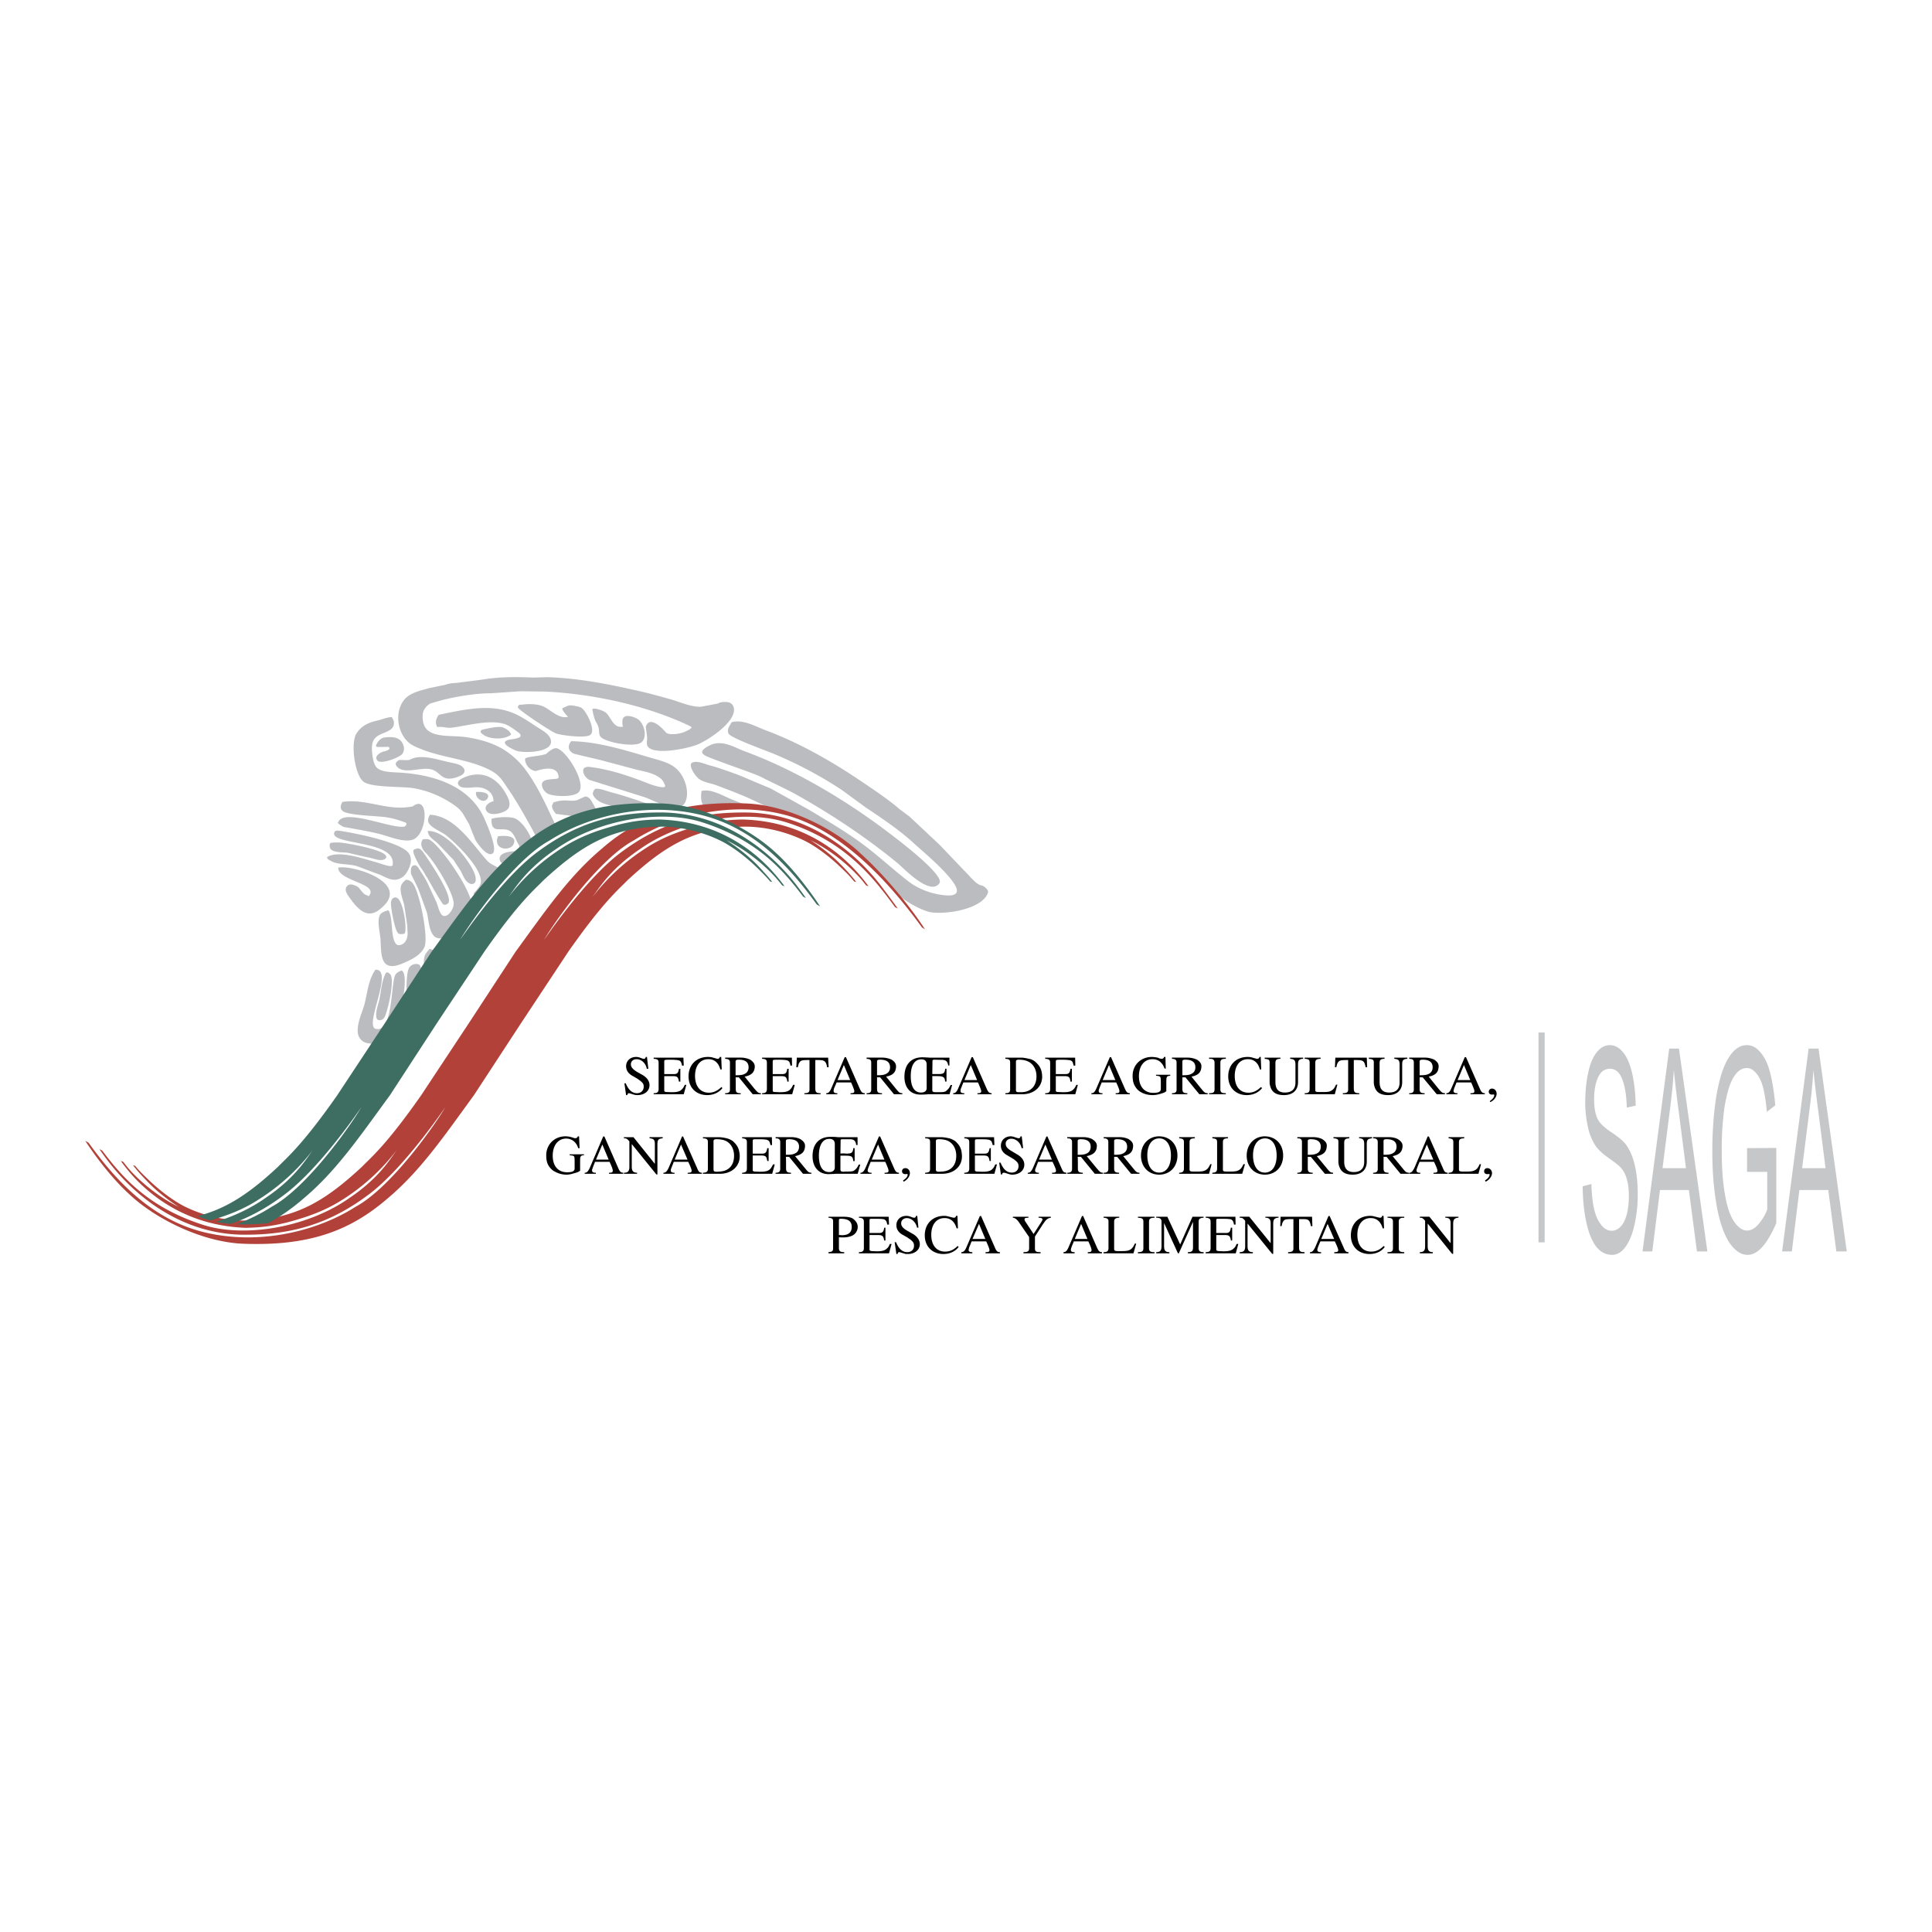 <svg xmlns="http://www.w3.org/2000/svg" width="2500" height="2500" viewBox="0 0 192.756 192.756"><g fill-rule="evenodd" clip-rule="evenodd"><path fill="#fff" d="M0 0h192.756v192.756H0V0z"/><path d="M40.333 93.165c.188-.052.103-1.024.103-1.024-.018-.512-.375-2.901-1.126-2.577-.205.068-.307.324-.307.512-.017.495.375 2.662.683 2.986.168.205.391.12.647.103zM38.694 89.871c1.246-2.15-3.669-3.567-4.949-3.311-.068 1.348 4.216 1.587 3.021 2.867 0 0-.034-.068-.154-.103-.529-.154-.648-.768-1.092-.938-.256-.103-.615-.256-.854-.017a.51.51 0 0 0-.171.324c-.017.273.137.495.205.614.648.922 1.724 2.56 3.123 1.468.308-.238.666-.563.871-.904zM34.752 85.092c.785.188 1.553.359 2.321.529.358.085.717.239 1.126.17.12-.034.307-.119.341-.256.153-.717-3.925-1.417-4.574-1.468-.341-.034-.939-.017-1.024.068-.103.205-.051.512.119.648.428.309 1.196.224 1.691.309zM45.93 76.354c-.393-.188-.854-.239-1.263-.341-.939-.205-2.765-.836-3.789-.205-.427.085-1.075-.051-1.143.068 0 0-.41.239-.188.529.631.904 2.321.153 3.328.324 1.16.188 1.075 1.4 2.782.786.239-.103.546-.205.648-.444.154-.307-.136-.58-.375-.717zM38.285 73.59s-.512.103-.785.819c.085.171.29.103.427.12l.836-.017s.393.272-.461.46c-.392.085-1.058.529-.614.939.41.358 2.202-.359 2.458-.7a.905.905 0 0 0 .102-.836c-.274-.871-1.127-.905-1.963-.785zM34.342 82.515c1.194.205 2.39.41 3.567.7.87.222 2.27.836 3.208.58 1.536-.427 1.758-4.642.068-3.345-2.492.529-4.574-.802-7.014-.443-.188.29-.29.648.034.921.478.393 3.157.478 3.925.563.819.068 1.57.29 2.338.581.238.17-.103.393-.103.393-1.28.273-6.076-1.895-6.622-.427-.203.034.428.443.599.477zM47.5 79.017c-.153.632.819 1.263 1.161.598.29-.598-.836-.632-1.161-.598z" fill="#bbbcbf"/><path d="M50.777 80.553c.188-.495-.102-1.024-.341-1.434-1.058-1.843-2.696-2.253-4.284-1.485 0 0-.529.222-.46.563.034 0 .051.427.853.393.085.034.631-.035.938-.051.871-.017 1.741.426 1.758 1.399-.562.12-1.109.631-.58 1.109.426.393 1.894.052 2.116-.494z" fill="#bbbcbf"/><path d="M36.253 77.976c.785.632 3.874.461 5.035.666 1.417.256 2.663.768 3.891 1.587.41.273.785.58 1.041 1.007l.58.99.598 1.501c.17.358 1.212 1.843 1.758 1.417.529-.427-.581-2.901-.819-3.447-1.434-3.26-4.983-4.386-8.362-4.608-.683-.051-1.946-.017-2.406-.529-.29-.324-.375-.887-.427-1.348-.051-.512-.085-1.041.188-1.45.529-.803 2.202-.615 1.946-1.86-.051-.103-.103-.222-.171-.325 0 0-.017-.153-1.28.273-1.007.205-1.775.546-2.27 1.348-.581.904-.189 4.061.698 4.778zM41.954 86.526c.103.103.342.495.546.854 0 0 .188.273.342.58l.051.068c.443.836 1.229 2.133 1.331 2.202.154.085.358.017.478-.103.562-.614-1.656-3.925-2.475-5.086 0 0-.273-.426-.546-.393a1.004 1.004 0 0 0-.341.103c-.376.085.375 1.365.614 1.775zM38.489 97.09c-.41.768-.461 1.758-.631 2.611-.119.546-.358 1.075-.324 1.655 0 .188.068.409.273.427.256.034.461-.12.563-.308.324-.614 1.024-3.669.58-4.249-.102-.136-.325-.307-.461-.136zM40.179 96.117c.836-.358 1.758-.768 2.167-1.621.427-.922-.478-5.547-1.178-6.383-.205-.256-.529-.393-.717-.308-.205.188-.427.41-.46.683-.103.563.205 1.246.341 1.826.085.615.188 1.229.273 1.843.034.103.051.751.051.751.068.546-.12 1.263-.751 1.382-.153.017-.273.017-.375-.103-.581-.597-.29-2.509-.751-3.345-.017-.034-.683.103-.87.443-.307.546 0 1.741.051 2.407.103 1.453-.102 3.414 2.219 2.425zM33.335 83.232c.222 1.075 6.263.665 5.836 3.089-.102.272-1.126-.154-1.741-.324-1.144-.308-3.635-1.195-4.778-.495 0 0-.103.188.307.358.631.444 1.894.307 2.679.563.717.273 1.434.546 2.15.802.529.205.939.512 1.519.546h.17c.854-.103 1.229-.819 1.451-1.485.12-.393.085-.871-.17-1.195-1.024-1.246-6.554-2.184-7.031-2.218-.46-.033-.392.359-.392.359zM42.858 94.667c-.188.239-.46.512-.512.802-.103.393-.051.818-.017 1.263.017.222.017.443.034.683.273-.443.427-.683.427-.683.256-.427.512-.836.785-1.229a1.637 1.637 0 0 0-.136-.478c-.103-.239-.342-.29-.581-.358zM60.419 71.081c-.375-.273-1.399-.546-1.314-.256.256 1.365.427 1.144.598 1.724.103.307.017.666.188.921.393.597 3.447 1.144 4.096.597.615-.512.308-1.741-.239-2.235-.29-.256-1.263-.614-1.553-.222-.137.17-.085.409-.103.614l.051.273c-.973.205-1.178-.989-1.724-1.416zM54.071 78.368c.034.324.29.648.546.802.529.307 2.662.41 3.141-.154.768-.921-1.28-4.215-2.253-4.369 0 0-.324-.085-1.024.581-.888.273-2.099.239-2.099.529.068.853.854 1.211 1.109 1.161 2.355-.769 2.235.631 2.235.631.086.359-1.775-.085-1.655.819z" fill="#bbbcbf"/><path d="M52.432 76.798a8.056 8.056 0 0 0-2.321-2.099c-1.161-.666-2.508-1.007-3.806-1.178-1.042-.137-2.645.034-3.499-.563-.546-.358-.666-1.007-.632-1.655.018-.478.376-.904.785-1.126l1.144-.324c1.382-.358 3.481-.7 4.847-.683l3.038-.205 2.406.034c5 .239 10.325 1.468 14.455 3.447l.154.103c-.017.153-.393.324-.529.393-.41.205-.921.307-1.365.307-.256 0-.546-.017-.7-.205-.631-.734-1.621-1.519-1.963-.58-.051 0 .12.938.12 1.161 0 .239-.102.683.085.888.717.836 3.84.188 4.881-.205 1.058-.41 4.13-2.39 3.652-3.789-.12-.324-.375-.46-.717-.478-.256 0-.614-.017-.836.153l-1.741.324c-1.041 0-2.082-.495-3.055-.768-1.212-.342-2.458-.683-3.687-.939-2.714-.614-5.649-1.161-8.499-1.246l-1.482.035c-1.707-.068-3.345-.085-5.171.222-.802.103-1.604.205-2.423.308-.358.034-.563 0-1.194.204-.598.12-1.656.342-1.656.342-.273.119-1.69.324-2.355 1.092-1.075 1.28-.683 3.345.375 4.284.393.358.904.529 1.399.733 2.201.87 5.017 1.007 7.048 2.219.717.427 1.041 1.024 1.485 1.673.904 1.314 1.689 2.73 2.475 4.146.188.358.358.717.529 1.075.614-.46 1.263-.853 1.929-1.211-.239-.495-.478-.99-.7-1.468-.718-1.536-1.486-3.09-2.476-4.421zM70.232 75.296c.085.222 4.983 1.843 5.666 2.202 1.177.614 2.44 1.16 3.601 1.809 3.55 1.997 6.98 4.283 10.052 6.809.632.529 3.26 3.328 4.182 1.997.495-.751-3.618-3.926-4.267-4.42-4.352-3.414-9.694-6.707-15.121-8.721-1.075-.393-2.082-1.092-3.276-.717 0 0-1.519.581-.837 1.041z" fill="#bbbcbf"/><path d="M50.111 72.549c-.597-.085-1.365.119-2.014.256-.307.171-.051.358.034.427.614.546 2.167.614 2.85.068.001 0 .001-.41-.87-.751zM69.994 78.915c-.068.426-.103 1.161.239 1.536.051.068.12.12.171.171a19.461 19.461 0 0 1 4.54-.085c-.734-.307-1.451-.581-2.185-.887-.82-.36-1.878-.958-2.765-.735zM51.306 81.628c-.683-.222-2.27-.034-2.27.103-.051 1.638 1.126.631 1.912 1.229.443.358.546.973.87 1.417.034.204-.239.426-.375.546 0 0-1.895 0-1.554.956.12.324.615.478 1.195.478a74.466 74.466 0 0 1 2.133-2.065c-.29-1.128-1.177-2.425-1.911-2.664z" fill="#bbbcbf"/><path d="M97.965 88.352c-.58-.085-1.125-.871-1.741-1.468l-2.491-2.611-3.004-2.816-.921-.683c-1.28-1.092-2.628-1.979-4.045-2.935-2.867-1.928-6.042-3.738-9.386-4.983-1.041-.393-2.236-1.109-3.379-.802-.188.341-.512.734-.307 1.144.222.427 3.601 1.639 4.301 1.929a40.281 40.281 0 0 1 7.014 3.703l2.407 1.758c1.638 1.092 3.464 2.321 4.897 3.669.598.563 4.864 4.062 4.062 4.881-.256.256-.802.205-1.109.188-1.348-.136-2.679-.631-3.754-1.485-1.365-1.075-2.663-2.253-4.028-3.311-1.758-1.365-3.84-2.577-5.768-3.738l-3.806-2.116c-.648-.273-1.024-.427-1.672-.7-.683-.29-1.178-.512-1.758-.733-.871-.308-1.689-.615-2.56-.854-.495-.12-.956-.358-1.468-.375-.205 0-.563.051-.529.341.017.427.478 1.075.785 1.331.443.358 1.16.444 1.689.632 1.263.478 2.509.938 3.754 1.519.717.324 1.417.683 2.116 1.058 3.499.751 5.564 2.202 5.564 2.202 2.201 1.092 5.512 4.762 6.758 6.212.922.683 1.912 1.297 2.987 1.639 1.246.393 5.479-.12 6.008-1.929.017-.309-.444-.633-.616-.667zM67.365 76.594c-.717-.581-1.775-.786-2.611-1.042-2.492-.734-5.103-1.553-7.765-1.604-.41.495-.291 1.007.307 1.263.87.205 1.724.41 2.594.615l3.652.972c.751.188 1.553.291 2.236.769.324.222.46.478.597.853l-.068.103c-.546.119-1.809-.427-2.338-.632-1.621-.614-3.481-1.194-5.223-1.382-.256-.017-.546.068-.563.358-.017.376.291.768.597.938l5.513 1.724c.836.307 2.167 1.024 3.038 1.058.478 0 .87-.171 1.058-.597.461-1.11-.153-2.714-1.024-3.396zM61.051 79.068c-.529-.137-1.058-.393-1.622-.376-.272.171-.188.291-.29.427 0 .188.085.29.153.393.581.785 1.672.751 2.492 1.178l.137.085a24.46 24.46 0 0 1 3.72-.205l-.017-.017c-1.552-.546-3.003-1.075-4.573-1.485zM58.354 79.478c-.272.12-.529.239-.785.358-.853.171-1.126-.171-2.355.222l-.137.307c-.017.393.273.648.375.836.273.034.529.068.785.103.716.068 1.177.171 1.536.444.632-.222 1.263-.41 1.912-.563-.307-.648-.614-1.194-.785-1.434-.102-.154-.358-.308-.546-.273zM58.917 73.3c.546-.495-.41-2.27-.819-2.611-.256-.205-.529-.205-.819-.273-.17-.034-.495-.085-.665.018l-.427.188c-.324.068.41.802.478.905-.956.205-1.707-.717-2.491-1.058-.615-.256-1.468-.256-2.185-.154-.324-.051-.324.256-.324.256.051.273 3.328 2.423 3.789 2.594.494.203 3.054.527 3.463.135zM51.579 74.921c.717.222 3.43.171 3.396-.938-.017-.7-.904-1.126-1.417-1.468-.836-.529-1.672-1.144-2.611-1.468-2.185-.802-4.591-.273-7.185.273-.273.427-.375.768-.136 1.229.46-.103.956.119 1.45.051 1.655-.222 3.669-.802 5.171-.393.512.136 1.024.546 1.451.853.751.563-.393.666-.888.734-1.279.308.633 1.093.769 1.127zM51.221 84.256c.478-.938-.973-.904-1.536-.819-.529 1.348 1.177 1.519 1.536.819zM43.694 84.171l1.553 1.621.734 1.126c.17.341.341.802.631 1.058.171.153.41.307.666.171.325-.188.154-.785.034-1.075-.563-1.383-2.918-4.267-4.642-4.164.086.649.598.836 1.024 1.263z" fill="#bbbcbf"/><path d="M48.61 85.877c-1.434-1.57-3.175-4.471-5.717-4.591-.154.256-.291.631-.051.921.393.495 1.144.734 1.655 1.126 1.007.802 3.499 3.191 3.481 4.608 0 .444-.443.87-.717 1.178.051.29.153.734.358 1.007a57.952 57.952 0 0 1 2.714-3.004c-.341-.579-1.297-.767-1.723-1.245z" fill="#bbbcbf"/><path d="M42.91 83.812c-.205-.137-.478-.103-.734-.068-.119.222-.17.375-.136.597 0 0 .068.375.393.7 1.058 1.058 2.85 4.13 2.833 5.137 0 .392-.324.938-.665 1.143-.171.085-.375.103-.512-.034-.273-.29-.393-.887-.546-1.279l-.854-1.826c-.154-.41-.887-1.502-.887-1.502-.103-.188-.273-.41-.512-.342a.343.343 0 0 0-.256.222s-.085.375-.017.648l.7 1.434.871 2.389c.188.785.205 1.877.75 2.39.341.307.871.222 1.28.017.205-.102.426-.222.648-.358a78.907 78.907 0 0 1 1.878-2.389c.083-1.691-3.108-6.179-4.234-6.879zM40.06 96.834c-.222.052-.495.239-.598.393-.495.802-.205 5.803-1.962 5.427-1.246-.256 1.877-6.007-.051-5.904-.734 1.092-.785 2.338-1.109 3.532-.256.87-.768 1.911-.631 2.833.068.443.427.836.853.938.393.085.905.137 1.4.068.768-1.16 1.501-2.27 2.15-3.26.103-.768.137-1.553.222-2.116.203-1.894-.274-1.911-.274-1.911zM41.766 96.219a.804.804 0 0 0-.973.394c-.29.562-.222 2.355-.273 3.071-.017.205-.068.461-.103.717.7-1.058 1.28-1.962 1.689-2.61.001-.82-.084-1.486-.34-1.572z" fill="#bbbcbf"/><path d="M72.247 81.867c.58-.051 1.194-.102 1.945-.102 5.256.17 8.874 2.594 11.145 5.051a17.955 17.955 0 0 1 1.314 1.604c-.103-.034-.137-.051-.239-.085-.239-.307-.546-.7-.871-1.024-1.621-1.707-3.481-2.918-4.693-3.481.631.375 2.031 1.382 2.987 2.372.239.239.478.495.751.785.358.41.58.666.836 1.007l-.205-.051a9.775 9.775 0 0 0-.955-1.041c-.393-.375-1.639-1.639-3.328-2.662-1.314-.785-3.977-1.86-7.015-1.758l-.443.017c-.257-.137-.701-.376-1.229-.632zm-1.366-.597c1.195-.171 2.458-.222 3.789-.205 5.957.17 10.462 3.771 13.09 7.133a95.2 95.2 0 0 1 1.81 2.44c-.085-.034-.171-.085-.273-.136-2.048-2.799-4.932-6.587-10.82-8.448-1.929-.614-4.284-.717-6.639-.375-.309-.137-.633-.273-.957-.409zm-3.055-.615c1.912-.427 4.062-.597 6.587-.495 4.13.154 8.841 2.509 11.417 4.966 3.226 2.918 5.751 6.468 6.451 7.594-.103-.068-.222-.136-.324-.222l-.068-.103c-2.117-2.884-7.168-9.386-13.5-11.076-2.696-.717-5.461-.7-8.004-.239a5.9 5.9 0 0 0-.444-.137l-2.115-.288z" fill="#b24139"/><path d="M157.902 118.354l.869-.222c.035 1.007.119 1.843.273 2.491s.375 1.178.699 1.57c.309.41.666.598 1.059.598.342 0 .648-.154.922-.444.273-.307.461-.733.598-1.245.119-.547.188-1.109.188-1.741s-.051-1.194-.188-1.655c-.119-.479-.324-.888-.615-1.212-.188-.204-.598-.529-1.229-.973s-1.074-.87-1.33-1.263a5.652 5.652 0 0 1-.734-1.878 11.526 11.526 0 0 1-.256-2.525c.016-1.024.102-1.979.307-2.867.188-.888.479-1.57.871-2.03.375-.461.801-.684 1.262-.684.512 0 .957.239 1.35.734.393.478.682 1.178.904 2.116.205.938.324 2.014.34 3.191l-.887.188c-.033-1.28-.205-2.235-.479-2.884-.271-.666-.664-.99-1.193-.99-.547 0-.955.308-1.213.904-.256.58-.375 1.297-.375 2.134 0 .733.086 1.331.273 1.792.17.478.631.955 1.365 1.45.75.495 1.264.922 1.535 1.28.393.546.701 1.246.889 2.082.188.819.289 1.775.289 2.867a13.52 13.52 0 0 1-.324 3.055c-.205.938-.512 1.689-.904 2.219s-.836.785-1.33.785c-.615 0-1.145-.273-1.57-.803-.41-.528-.752-1.331-.99-2.406s-.36-2.285-.376-3.634zM163.875 124.856l2.662-20.24h.973l2.834 20.24h-1.041l-.803-6.127h-2.885l-.768 6.127h-.972zm1.996-8.31h2.338l-.717-5.615a118.621 118.621 0 0 1-.494-4.182 58.733 58.733 0 0 1-.375 3.857l-.752 5.94zM174.303 116.921v-2.372l2.918-.018v7.51c-.461 1.04-.922 1.843-1.4 2.372-.477.529-.955.785-1.467.785-.666 0-1.279-.427-1.844-1.263-.545-.871-.973-2.1-1.246-3.704-.289-1.621-.426-3.413-.426-5.393s.137-3.806.41-5.513c.289-1.706.699-2.986 1.229-3.806.512-.836 1.127-1.246 1.809-1.246.496 0 .955.239 1.348.717.41.461.734 1.127.957 1.98.221.836.41 1.945.529 3.311l-.838.648c-.102-1.023-.221-1.826-.375-2.424-.154-.58-.375-1.058-.666-1.398-.289-.359-.596-.547-.938-.547-.428 0-.785.188-1.092.563-.309.376-.547.853-.734 1.468a15.54 15.54 0 0 0-.443 1.996 30.185 30.185 0 0 0-.256 4.079c0 1.81.102 3.312.324 4.522.205 1.212.512 2.116.922 2.714.408.58.836.87 1.279.87.41 0 .785-.222 1.16-.648.375-.461.666-.938.854-1.451v-3.754h-2.014v.002zM177.801 124.856l2.645-20.24h.99l2.816 20.24h-1.041l-.803-6.127h-2.883l-.752 6.127h-.972zm1.996-8.31h2.338l-.715-5.615a119.327 119.327 0 0 1-.496-4.182 58.733 58.733 0 0 1-.375 3.857l-.752 5.94zM153.498 103.012h.615v20.94h-.615v-20.94z" fill="#c6c7c9"/><path d="M46.75 102.124l4.676-7.15c3.072-4.215 5.376-7.594 8.687-10.359a18.128 18.128 0 0 1 3.72-2.526 21.787 21.787 0 0 1 3.106-.068 19.569 19.569 0 0 0-3.738 1.843c-3.345 1.81-7.526 7.578-8.909 9.882.018.017 3.994-5.939 7.595-8.653 1.826-1.365 3.652-2.372 5.598-3.021.512.051 1.007.119 1.484.222-1.86.563-3.635 1.365-5.119 2.423-2.816 1.895-3.96 3.687-4.745 4.796a20.835 20.835 0 0 1 5.257-4.847c1.57-1.024 3.123-1.655 5.137-2.218.427.119.819.273 1.195.461-3.003.733-5.325 2.354-8.107 4.932-.87.904-2.406 2.133-5.904 7.134l-4.728 7.15-4.676 7.151c-3.072 4.215-5.375 7.595-8.687 10.359-3.721 3.19-7.782 4.692-14.302 4.454-4.13-.153-8.84-2.509-11.417-4.967-1.86-1.689-3.652-4.181-4.369-5.307l.341.204c2.167 3.004 5.803 7.509 11.468 8.909 5.615 1.382 11.435-.137 15.189-2.543 3.345-1.81 7.526-7.578 8.908-9.882-.017-.017-3.994 5.938-7.594 8.652-3.874 2.919-7.748 4.113-12.783 4.028-5.957-.154-10.461-3.772-13.09-7.134a27.61 27.61 0 0 1-1.024-1.399l.273.136c1.962 2.595 4.523 5.632 10.035 7.407 4.232 1.365 10.513.239 14.626-2.662 2.816-1.895 3.96-3.687 4.728-4.796-.7.938-2.406 3.021-5.239 4.847-1.724 1.127-3.413 1.775-5.734 2.39-1.417.341-2.423.495-4.096.528-5.256-.188-8.875-2.61-11.162-5.068a18.075 18.075 0 0 1-1.297-1.604l.239.085c.239.308.546.699.871 1.041 1.622 1.706 3.481 2.901 4.693 3.464-.631-.375-2.031-1.382-2.986-2.371-.239-.239-.478-.495-.751-.786-.358-.392-.58-.665-.854-1.007l.222.068c.154.188.495.58.956 1.024.393.375 1.638 1.638 3.328 2.662 1.297.802 3.977 1.86 7.014 1.758l.444-.017c4.488-.291 7.304-2.015 10.888-5.342.871-.904 2.406-2.134 5.905-7.134l4.728-7.149z" fill="#b24139"/><path d="M38.37 102.124l4.676-7.15c3.072-4.215 5.376-7.594 8.687-10.359 3.704-3.192 7.765-4.693 14.285-4.455 4.147.154 8.84 2.509 11.435 4.966 1.86 1.689 3.652 4.198 4.369 5.308l-.341-.205c-2.185-3.004-5.803-7.509-11.485-8.909-5.598-1.382-11.417.136-15.172 2.542-3.345 1.81-7.526 7.578-8.909 9.882.017.017 3.994-5.939 7.594-8.653 3.875-2.918 7.731-4.113 12.783-4.027 5.939.17 10.461 3.771 13.09 7.133.461.614.802 1.075 1.024 1.399l-.273-.136c-1.962-2.594-4.54-5.632-10.035-7.407-4.25-1.365-10.513-.239-14.626 2.662-2.816 1.895-3.959 3.687-4.745 4.796a20.844 20.844 0 0 1 5.256-4.847c1.724-1.126 3.414-1.775 5.734-2.389 1.417-.341 2.423-.495 4.096-.512 5.257.17 8.875 2.594 11.145 5.051a17.955 17.955 0 0 1 1.314 1.604l-.239-.085c-.239-.307-.563-.7-.87-1.024-1.622-1.707-3.482-2.918-4.693-3.481.614.375 2.014 1.382 2.986 2.372.239.239.478.495.734.785.375.41.598.666.854 1.007l-.205-.051c-.17-.205-.512-.598-.972-1.041-.376-.375-1.622-1.639-3.311-2.662-1.314-.785-3.977-1.86-7.014-1.758l-.444.017c-4.488.29-7.304 2.031-10.888 5.342-.871.904-2.407 2.133-5.905 7.134l-4.744 7.15-4.659 7.151c-3.089 4.215-5.376 7.595-8.687 10.359-1.109.955-2.253 1.758-3.465 2.406-.717.068-1.877.153-3.14.103 1.297-.495 2.492-1.093 3.516-1.758 3.345-1.81 7.526-7.578 8.908-9.882-.017-.017-3.993 5.938-7.611 8.652-1.741 1.331-3.499 2.287-5.376 2.953a11.633 11.633 0 0 1-1.519-.205c1.792-.546 3.499-1.349 4.949-2.372 2.816-1.895 3.959-3.687 4.728-4.796-.7.938-2.406 3.021-5.256 4.847-1.519 1.007-3.021 1.621-4.983 2.185-.427-.119-.854-.256-1.229-.443 2.953-.751 5.256-2.355 8.004-4.915.87-.904 2.406-2.134 5.905-7.134l4.724-7.15z" fill="#3e6d61"/><path d="M64.43 105.452c-.034.137-.085.188-.188.188-.034 0-.068-.017-.12-.017l-.324-.12a1.133 1.133 0 0 0-.341-.051c-.581 0-.99.393-.99.922 0 .375.188.699.563.922l.529.307c.051.034.102.068.17.119.41.291.495.427.495.7 0 .375-.273.648-.666.648-.495 0-.853-.324-1.126-.989h-.136l.17 1.177h.119c.018-.119.068-.188.188-.188.017 0 .034 0 .068.018l.444.136c.085.018.188.034.307.034.717 0 1.211-.409 1.211-.989 0-.393-.239-.734-.648-.99l-.631-.358c-.41-.256-.58-.478-.58-.733 0-.308.239-.512.563-.512.495 0 .922.409 1.024.955h.154l-.137-1.178h-.118v-.001zM65.215 105.521v.119h.068c.341.035.427.12.427.427v2.561c0 .324-.12.443-.495.443v.103h3.003l.256-.938h-.153c-.137.29-.188.358-.342.495-.17.17-.46.238-.921.238h-.103l-.409-.017c-.188 0-.273-.034-.273-.154v-1.433h.922c.393.017.461.119.529.478 0 .017 0 .034.017.068h.137v-1.28h-.137c-.068.41-.17.529-.495.529h-.973v-1.246c0-.085.017-.137.068-.153.034-.018.154-.034.461-.034.563 0 .836.034.973.085.137.068.188.153.256.427 0 .018.017.051.017.085l.17-.017-.034-.785h-2.969v-.001zM71.82 105.452c-.034.119-.103.188-.239.188-.034 0-.051-.017-.068-.017l-.495-.137a2.243 2.243 0 0 0-.393-.034c-1.143 0-1.928.785-1.928 1.929 0 1.126.75 1.877 1.86 1.877.631 0 1.177-.256 1.519-.699l-.103-.103c-.393.375-.785.563-1.246.563-.854 0-1.382-.632-1.382-1.673 0-1.024.512-1.672 1.331-1.672.597 0 1.007.357 1.194 1.023h.137l-.051-1.246h-.136v.001zM72.349 105.521v.119h.068l.102.018c.205.018.308.137.308.341v2.714c0 .256-.137.358-.478.358v.103h1.553v-.103c-.41 0-.495-.103-.495-.443 0-.529 0-.905-.017-1.144h.325l1.382 1.689h.819v-.103c-.256-.017-.29-.034-.683-.495l-.938-1.16c.717-.137.973-.461 1.007-.956.017-.324-.154-.528-.427-.717-.205-.119-.598-.222-.888-.222h-1.638v.001zm1.041 1.757v-1.383c0-.119.085-.17.325-.17.648 0 .972.256.972.768 0 .273-.119.495-.324.615-.239.136-.461.17-.973.17zM76.035 105.521v.119h.068c.342.035.41.12.41.427v2.561c0 .324-.119.443-.478.443v.103h3.003l.256-.938h-.17c-.12.29-.188.358-.324.495-.188.17-.461.238-.938.238h-.085l-.41-.017c-.205 0-.273-.034-.273-.154v-1.433h.921c.375.017.461.119.529.478v.068h.136v-1.28h-.136c-.051.41-.171.529-.478.529h-.973v-1.246c0-.085.017-.137.051-.153.034-.018.154-.034.461-.034.581 0 .854.034.973.085.154.068.205.153.273.427 0 .018 0 .051.017.085l.154-.017-.018-.785h-2.969v-.001zM79.5 105.521l-.051.956h.154c.051-.273.102-.41.188-.513.119-.17.256-.204.904-.204h.068v2.952c0 .256-.136.358-.512.358v.103h1.621v-.103c-.427 0-.529-.103-.529-.495v-2.815h.153c.427 0 .58.017.7.085.171.086.256.239.324.632h.154l-.051-.956H79.5zM84.278 105.47l-1.314 3.055c-.17.409-.307.546-.512.546h-.017v.103h1.109v-.103h-.051c-.222 0-.324-.085-.324-.222v-.018c0-.067.017-.136.034-.204 0-.018.085-.205.239-.563l.017-.068h1.451c.017.034.017.051.034.068.222.512.29.7.29.802 0 .154-.085.205-.358.205h-.017v.103h1.417v-.103c-.239-.017-.324-.085-.478-.409l-1.399-3.191h-.121v-.001zm-.085.785l.631 1.502h-1.263l.632-1.502zM86.462 105.521v.119h.051l.102.018c.205.018.308.137.308.341v2.714c0 .256-.137.358-.461.358v.103h1.536v-.103c-.393 0-.495-.103-.495-.443v-1.144h.308l1.382 1.689h.836v-.103c-.273-.017-.307-.034-.683-.495l-.938-1.16c.717-.137.956-.461.99-.956.017-.324-.137-.528-.41-.717-.205-.119-.615-.222-.905-.222h-1.621v.001zm1.041 1.757v-1.383c0-.119.068-.17.308-.17.665 0 .99.256.99.768 0 .273-.12.495-.342.615-.222.136-.46.17-.956.17zM92.76 105.521c-.29-.018-.546-.034-.733-.034-1.126 0-1.792.717-1.792 1.946 0 1.092.614 1.774 1.587 1.774.119 0 .375 0 .546-.017.136 0 .222-.018.29-.018h2.082l.256-.922h-.154c-.136.29-.188.358-.375.529-.17.171-.272.188-.87.188h-.256c-.239 0-.325-.051-.325-.204v-1.399H93.358c.46 0 .58.017.716.085.137.052.205.188.222.461h.137v-1.28h-.137v.068c-.068.393-.17.461-.734.461h-.546l.018-1.365c.068-.052.085-.068.222-.068l.683.017c.427 0 .597.137.666.563h.12v-.785H92.76zm-.307 3.038c0 .29-.205.443-.563.443-.666 0-1.024-.58-1.024-1.638 0-1.059.375-1.673 1.058-1.673.342 0 .529.171.529.512v2.356zM96.941 105.47l-1.314 3.055c-.17.409-.307.546-.529.546v.103h1.109v-.103h-.052c-.222 0-.324-.085-.324-.222v-.018c0-.067.018-.136.034-.204 0-.018.085-.205.222-.563l.034-.068h1.45c.018.034.018.051.035.068.221.512.289.7.289.802 0 .154-.086.205-.357.205h-.018v.103h1.416v-.103c-.238-.017-.324-.085-.477-.409l-1.4-3.191h-.118v-.001zm-.085.785l.63 1.502h-1.262l.632-1.502zM100.303 105.521v.119h.086c.307.035.393.12.393.358v2.697c0 .272-.119.375-.479.375v.103h1.689c1.195 0 2.049-.769 1.98-1.877-.051-.666-.256-.974-.684-1.365a1.466 1.466 0 0 0-.459-.256c-.273-.068-.701-.154-.906-.154h-1.62zm1.058.392c0-.137.068-.188.307-.188.41 0 .734.085.99.222.479.273.752.802.752 1.434 0 .956-.547 1.553-1.451 1.587h-.274c-.256 0-.324-.034-.324-.222v-2.833zM104.279 105.521v.119h.068c.342.035.428.12.428.427v2.561c0 .324-.121.443-.496.443v.103h3.004l.256-.938h-.152c-.137.29-.189.358-.342.495-.172.17-.461.238-.922.238h-.086l-.426-.017c-.188 0-.273-.034-.273-.154v-1.433h.938c.377.017.461.119.514.478 0 .017 0 .034.016.068h.137v-1.28h-.137c-.068.41-.17.529-.494.529h-.973v-1.246c0-.085.018-.137.068-.153.033-.018.154-.034.461-.034.562 0 .836.034.973.085.154.068.188.153.256.427 0 .018.018.051.018.085l.17-.017-.018-.785h-2.988v-.001zM110.73 105.47l-1.314 3.055c-.17.409-.307.546-.512.546h-.018v.103h1.109v-.103h-.051c-.221 0-.324-.085-.324-.222v-.018a.47.47 0 0 1 .051-.204c0-.018.068-.205.223-.563l.018-.068h1.449c.018.034.035.051.035.068.238.512.289.7.289.802 0 .154-.084.205-.357.205h-.018v.103h1.416v-.103c-.238-.017-.324-.085-.477-.409l-1.4-3.191h-.119v-.001zm-.085.785l.633 1.502h-1.264l.631-1.502zM116.141 105.452c-.033.119-.119.188-.256.188-.033 0-.086-.017-.119-.017l-.273-.103a3.025 3.025 0 0 0-.58-.068c-1.092 0-1.912.803-1.912 1.877 0 .479.086.819.273 1.093.154.256.324.409.562.546.326.188.734.29 1.162.29.238 0 .426-.034.699-.102.443-.137.479-.137.666-.291v-.443-.085-.239c0-.495.016-.529.051-.632.051-.085.119-.119.342-.137v-.102h-1.418v.102h.068c.154.018.24.035.291.068.102.068.119.137.119.632v.632c0 .256-.238.375-.752.375-.887 0-1.432-.632-1.432-1.655 0-1.041.529-1.706 1.365-1.706.307 0 .631.119.818.323.188.205.238.273.375.615h.119l-.033-1.161h-.135zM116.926 105.521v.119h.068l.102.018c.188.018.291.137.291.341v2.714c0 .256-.137.358-.461.358v.103h1.535v-.103c-.393 0-.494-.103-.494-.443v-1.144h.307l1.383 1.689h.836v-.103c-.273-.017-.307-.034-.682-.495l-.939-1.16c.717-.137.955-.461.99-.956.033-.324-.137-.528-.41-.717-.205-.119-.613-.222-.904-.222h-1.622v.001zm1.041 1.757v-1.383c0-.119.068-.17.307-.17.666 0 .99.256.99.768 0 .273-.119.495-.342.615-.221.136-.461.17-.955.17zM120.629 105.521v.119h.172c.271.018.375.137.375.41v2.611c0 .324-.104.409-.547.409v.103h1.672v-.103c-.443 0-.545-.103-.545-.409v-2.611c0-.29.102-.393.443-.41h.102v-.119h-1.672zM125.664 105.452c-.035.119-.119.188-.24.188-.033 0-.066-.017-.084-.017l-.496-.137a2 2 0 0 0-.375-.034c-1.143 0-1.928.785-1.928 1.929 0 1.126.75 1.877 1.842 1.877.65 0 1.178-.256 1.537-.699l-.119-.103c-.393.375-.768.563-1.246.563-.854 0-1.365-.632-1.365-1.673 0-1.024.512-1.672 1.314-1.672.596 0 1.023.357 1.193 1.023h.137l-.051-1.246h-.119v.001zM126.176 105.521v.119c.41.035.494.103.494.358V107.995c0 .137.035.308.086.461.188.546.598.802 1.348.802.871 0 1.4-.478 1.4-1.297v-1.724c0-.427.068-.546.443-.598h.068v-.119h-1.297v.119c.426.035.529.154.529.598v1.758c0 .666-.359 1.007-1.059 1.007-.631 0-.939-.341-.939-1.041v-1.843c0-.358.068-.443.41-.479h.086v-.119h-1.569v.001zM130.17 105.521v.119h.084c.324.035.41.12.41.376v2.628c0 .308-.119.427-.494.427v.103h3.002l.258-.956h-.137c-.137.308-.256.479-.445.58-.203.137-.393.154-.887.154h-.289c-.377 0-.445-.018-.445-.222v-2.697c0-.272.104-.357.428-.393h.102v-.119h-1.587zM133.225 105.521l-.035.956h.137c.051-.273.104-.41.188-.513.137-.17.256-.204.922-.204h.068v2.952c0 .256-.137.358-.529.358v.103h1.639v-.103c-.443 0-.547-.103-.547-.495v-2.815h.154c.443 0 .58.017.717.085.154.086.238.239.307.632h.154l-.035-.956h-3.14zM136.568 105.521v.119c.41.035.496.103.496.358V107.995c0 .137.033.308.084.461.189.546.598.802 1.35.802.869 0 1.398-.478 1.398-1.297v-1.724c0-.427.068-.546.443-.598h.068v-.119h-1.297v.119c.428.035.529.154.529.598v1.758c0 .666-.357 1.007-1.041 1.007-.648 0-.955-.341-.955-1.041v-1.843c0-.358.068-.443.41-.479h.084v-.119h-1.569v.001zM140.596 105.521v.119h.068l.104.018c.205.018.289.137.289.341v2.714c0 .256-.137.358-.461.358v.103h1.537v-.103c-.393 0-.496-.103-.496-.443v-1.144h.309l1.398 1.689h.82v-.103c-.256-.017-.309-.034-.684-.495l-.938-1.16c.717-.137.955-.461.988-.956.035-.324-.137-.528-.408-.717-.205-.119-.615-.222-.889-.222h-1.637v.001zm1.041 1.757v-1.383c0-.119.086-.17.309-.17.666 0 .99.256.99.768 0 .273-.121.495-.324.615-.241.136-.462.17-.975.17zM146.143 105.47l-1.314 3.055c-.17.409-.307.546-.527.546v.103h1.107v-.103h-.051c-.221 0-.34-.085-.34-.222v-.018l.051-.204c0-.018.084-.205.221-.563l.035-.068h1.451c.016.034.016.051.033.068.223.512.291.7.291.802 0 .154-.086.205-.359.205h-.033v.103h1.434v-.103c-.24-.017-.324-.085-.479-.409l-1.4-3.191h-.12v-.001zm-.084.785l.631 1.502h-1.264l.633-1.502zM148.686 109.958c.359-.154.633-.512.633-.836 0-.291-.205-.513-.461-.513a.314.314 0 0 0-.324.324c0 .171.137.273.324.273h.051l.119-.017c.035 0 .051.033.051.085 0 .171-.152.393-.443.58l.05.104zM57.655 113.371c-.051.137-.137.188-.273.188-.035 0-.068 0-.103-.017l-.272-.086a2.208 2.208 0 0 0-.598-.085c-1.092 0-1.911.819-1.911 1.895 0 .478.085.819.273 1.092.17.239.341.41.58.529a2.35 2.35 0 0 0 1.161.308c.222 0 .427-.034.7-.12.444-.119.478-.137.666-.272v-.444-.103-.222c0-.495 0-.528.051-.631.034-.086.12-.137.341-.154v-.085h-1.434v.085c.034.018.068.018.085.018.154.017.222.034.29.051.103.068.12.137.12.648v.615c0 .273-.239.376-.751.376-.888 0-1.434-.614-1.434-1.655 0-1.024.529-1.707 1.348-1.707.324 0 .631.137.836.342.17.188.239.272.358.614h.136l-.051-1.178h-.118v-.002zM60.18 113.389l-1.313 3.071c-.171.393-.308.546-.513.546h-.017v.103h1.109v-.103h-.051c-.222 0-.324-.085-.324-.222v-.017c0-.068.017-.137.051-.205 0-.017.068-.205.222-.58l.017-.068h1.451c.017.034.034.051.034.068.239.512.29.699.29.819 0 .153-.085.204-.358.204h-.017v.103h1.417v-.103c-.239-.017-.324-.085-.478-.427l-1.399-3.19h-.121v.001zm-.085.801l.631 1.502h-1.263l.632-1.502zM62.246 113.456v.103c.256.018.307.052.495.257l.051.051v2.525c0 .461-.137.614-.546.614v.103h1.314v-.103c-.393-.017-.529-.171-.529-.614v-2.252l2.457 3.037h.103v-2.986c0-.443.085-.58.461-.614l.068-.018v-.103h-1.314v.103l.085.018c.324.034.444.171.444.546v1.996l-2.133-2.662h-.956v-.001zM68.048 113.389l-1.314 3.071c-.171.393-.324.546-.529.546h-.017v.103h1.109v-.103h-.051c-.205 0-.324-.085-.324-.222v-.017c0-.068.017-.137.051-.205 0-.017.085-.205.222-.58l.034-.068h1.434c.017.034.034.051.034.068.239.512.307.699.307.819 0 .153-.085.204-.375.204h-.017v.103h1.417v-.103c-.239-.017-.324-.085-.461-.427l-1.417-3.19h-.103v.001zm-.102.801l.648 1.502h-1.28l.632-1.502zM70.13 113.456v.103c.035 0 .068.018.085.018.307.017.41.103.41.358v2.696c0 .272-.136.358-.495.375v.103h1.69c1.211 0 2.048-.785 1.979-1.877-.051-.666-.256-.99-.683-1.383a1.947 1.947 0 0 0-.461-.238 3.826 3.826 0 0 0-.904-.154H70.13v-.001zm1.058.393c0-.137.085-.188.308-.188.409 0 .751.068.99.205.478.273.751.802.751 1.45 0 .956-.546 1.536-1.451 1.57l-.222.017h-.052c-.256 0-.324-.051-.324-.238v-2.816zM74.039 113.456v.103c.017 0 .051.018.068.018.341.034.41.119.41.427v2.56c0 .324-.119.427-.478.443v.103h3.003l.256-.938h-.17c-.137.272-.188.358-.324.495-.188.17-.461.238-.938.238h-.085l-.41-.017c-.205 0-.273-.052-.273-.153v-1.451h.922c.375.018.461.12.512.479.017.017.017.051.017.068h.136v-1.28h-.136c-.068.409-.17.546-.495.546h-.956v-1.263c0-.068.017-.12.051-.137.034-.034.154-.034.46-.034.581 0 .854.018.973.086.154.068.205.153.273.426 0 .018 0 .034.018.068h.153l-.017-.785h-2.97v-.002zM77.383 113.456v.103l.051.018h.103c.205.034.307.153.307.358v2.696c0 .256-.136.375-.46.375v.103h1.536v-.103c-.392-.017-.495-.103-.495-.443 0-.529 0-.904-.017-1.144h.324l1.382 1.689h.836v-.103c-.273-.017-.307-.051-.683-.512l-.939-1.144c.717-.153.956-.461.99-.973.017-.324-.154-.512-.427-.699-.205-.137-.598-.223-.888-.223h-1.62v.002zm1.024 1.758v-1.382c0-.12.085-.171.324-.171.648 0 .99.256.99.751 0 .272-.119.512-.341.632-.239.136-.461.17-.973.17zM83.595 113.456c-.29-.034-.546-.034-.734-.034-1.126 0-1.792.7-1.792 1.929 0 1.092.615 1.792 1.587 1.792.119 0 .375-.017.546-.017.137-.018.222-.018.273-.018h2.099l.256-.922h-.154c-.137.291-.188.359-.375.529-.17.154-.273.171-.87.171h-.188c-.017.017-.051.017-.068.017-.239 0-.325-.051-.325-.222V115.3H84.192c.461 0 .58.017.717.068.136.068.205.204.222.478h.137v-1.297h-.137v.068c-.068.409-.171.478-.734.478-.034 0-.051 0-.085-.017h-.136c-.103 0-.205 0-.325.017l.018-1.365c.068-.068.085-.068.222-.068h.683c.427 0 .597.154.648.58h.137v-.785h-1.964v-.001zm-.307 3.022c0 .29-.205.46-.563.46-.666 0-1.024-.58-1.024-1.638 0-1.059.375-1.673 1.041-1.673.358 0 .546.171.546.513v2.338zM87.691 113.389l-1.314 3.071c-.17.393-.307.546-.529.546v.103h1.109v-.103h-.051c-.222 0-.341-.085-.341-.222v-.017l.051-.205c0-.017.085-.205.222-.58l.034-.068h1.451c.017.034.017.051.034.068.222.512.29.699.29.819 0 .153-.085.204-.358.204h-.034v.103h1.434v-.103c-.239-.017-.324-.085-.478-.427l-1.399-3.19h-.121v.001zm-.085.801l.631 1.502h-1.263l.632-1.502zM90.149 117.894c.358-.153.631-.529.631-.854 0-.272-.188-.494-.443-.494-.205 0-.341.119-.341.307s.137.29.324.29h.068l.103-.017c.034 0 .068.034.068.068 0 .188-.171.393-.461.58l.051.12zM92.299 113.456v.103c.051 0 .068.018.102.018.307.017.393.103.393.358v2.696c0 .272-.12.358-.495.375v.103h1.706c1.195 0 2.048-.785 1.963-1.877-.034-.666-.239-.99-.666-1.383a2.34 2.34 0 0 0-.461-.238 3.816 3.816 0 0 0-.921-.154h-1.621v-.001zm1.076.393c0-.137.068-.188.307-.188.393 0 .734.068.973.205.478.273.75.802.75 1.45 0 .956-.529 1.536-1.45 1.57l-.222.017h-.034c-.273 0-.324-.051-.324-.238v-2.816zM96.208 113.456v.103c.034 0 .051.018.068.018.341.034.427.119.427.427v2.56c0 .324-.12.427-.495.443v.103h3.003l.256-.938h-.17c-.119.272-.172.358-.324.495-.172.17-.461.238-.939.238h-.086l-.408-.017c-.188 0-.273-.052-.273-.153v-1.451h.922c.375.018.461.12.529.479 0 .017 0 .051.016.068h.121v-1.28h-.121c-.068.409-.17.546-.494.546h-.973v-1.263c0-.068.018-.12.051-.137.035-.034.17-.034.461-.034.58 0 .854.018.973.086.154.068.205.153.273.426 0 .018 0 .034.018.068h.17l-.033-.785h-2.972v-.002zM101.822 113.371c-.035.153-.086.188-.188.188-.035 0-.068 0-.119-.017l-.324-.103a1.124 1.124 0 0 0-.342-.068c-.58 0-.99.393-.99.938 0 .375.188.683.547.904l.545.324c.053.034.104.068.172.103.408.308.494.427.494.717 0 .376-.273.632-.666.632-.494 0-.854-.324-1.125-.99h-.137l.17 1.178h.119c.018-.119.068-.171.172-.171h.084l.445.137a.824.824 0 0 0 .307.052c.717 0 1.211-.41 1.211-1.008 0-.375-.238-.716-.648-.973l-.631-.375c-.41-.239-.58-.461-.58-.734 0-.289.238-.494.562-.494.479 0 .922.409 1.023.938h.154l-.137-1.178h-.118zM104.398 113.389l-1.312 3.071c-.172.393-.309.546-.529.546h-.018v.103h1.109v-.103h-.051c-.205 0-.324-.085-.324-.222v-.017c0-.068.016-.137.051-.205 0-.017.086-.205.221-.58l.035-.068h1.434c.018.034.033.051.033.068.24.512.309.699.309.819 0 .153-.086.204-.377.204h-.016v.103h1.434v-.103c-.24-.017-.342-.085-.479-.427l-1.416-3.19h-.104v.001zm-.101.801l.648 1.502h-1.279l.631-1.502zM106.48 113.456v.103l.068.018h.104c.205.034.307.153.307.358v2.696c0 .256-.137.375-.479.375v.103h1.555v-.103c-.41-.017-.496-.103-.496-.443 0-.529 0-.904-.018-1.144h.324l1.383 1.689h.82v-.103c-.256-.017-.291-.051-.684-.512l-.939-1.144c.717-.153.975-.461 1.008-.973.018-.324-.154-.512-.426-.699-.205-.137-.598-.223-.889-.223h-1.638v.002zm1.041 1.758v-1.382c0-.12.086-.171.324-.171.648 0 .973.256.973.751 0 .272-.119.512-.324.632-.238.136-.459.17-.973.17zM110.117 113.456v.103l.051.018h.102c.205.034.307.153.307.358v2.696c0 .256-.135.375-.459.375v.103h1.535v-.103c-.393-.017-.494-.103-.494-.443v-1.144h.307l1.383 1.689h.836v-.103c-.273-.017-.309-.051-.684-.512l-.938-1.144c.717-.153.955-.461.988-.973.018-.324-.135-.512-.408-.699-.223-.137-.615-.223-.904-.223h-1.622v.002zm1.041 1.758v-1.382c0-.12.068-.171.307-.171.666 0 .99.256.99.751 0 .272-.121.512-.342.632-.222.136-.461.17-.955.17zM115.561 113.371c-1.023.051-1.725.836-1.725 1.929 0 1.092.734 1.895 1.811 1.895 1.074 0 1.826-.785 1.826-1.912 0-1.126-.752-1.911-1.844-1.911l-.068-.001zm.085.205h.016c.717 0 1.162.665 1.162 1.706 0 1.059-.445 1.707-1.178 1.707-.734 0-1.178-.666-1.178-1.724.001-1.024.444-1.672 1.178-1.689zM117.643 113.456v.103c.018 0 .051 0 .068.018.324.034.41.119.41.375v2.611c0 .324-.121.427-.479.443v.103h2.986l.256-.955h-.137c-.137.307-.256.478-.443.58-.188.119-.393.153-.887.153h-.292c-.375 0-.443-.034-.443-.222v-2.696c0-.273.102-.376.426-.393l.104-.018v-.103h-1.569v.001zM120.953 113.456v.103c.018 0 .051 0 .068.018.324.034.41.119.41.375v2.611c0 .324-.119.427-.479.443v.103h2.986l.273-.955h-.154c-.137.307-.256.478-.443.58-.188.119-.393.153-.887.153h-.292c-.375 0-.426-.034-.426-.222v-2.696c0-.273.086-.376.41-.393l.102-.018v-.103h-1.568v.001zM126.107 113.371c-1.008.051-1.725.836-1.725 1.929 0 1.092.752 1.895 1.811 1.895 1.074 0 1.826-.785 1.826-1.912 0-1.126-.752-1.911-1.844-1.911l-.068-.001zm.086.205h.016c.717 0 1.162.665 1.162 1.706 0 1.059-.445 1.707-1.178 1.707-.734 0-1.178-.666-1.178-1.724.001-1.024.462-1.672 1.178-1.689zM129.436 113.456v.103l.068.018h.102c.205.034.291.153.291.358v2.696c0 .256-.137.375-.461.375v.103h1.535v-.103c-.393-.017-.494-.103-.494-.443v-1.144h.307l1.4 1.689h.818v-.103c-.256-.017-.307-.051-.682-.512l-.939-1.144c.717-.153.955-.461.99-.973.033-.324-.137-.512-.41-.699-.205-.137-.613-.223-.887-.223h-1.638v.002zm1.041 1.758v-1.382c0-.12.086-.171.307-.171.666 0 .99.256.99.751 0 .272-.119.512-.324.632-.239.136-.462.17-.973.17zM133.037 113.456v.103c.426.052.494.103.494.376v1.98c0 .153.035.324.086.461.188.562.613.819 1.348.819.887 0 1.398-.495 1.398-1.297v-1.725c0-.443.086-.546.461-.597.018 0 .035-.018.068-.018v-.103h-1.297v.103c.41.034.512.171.512.614v1.742c0 .665-.357 1.023-1.041 1.023-.631 0-.955-.341-.955-1.04v-1.844c0-.358.086-.443.426-.478l.086-.018v-.103h-1.586v.002zM136.996 113.456v.103l.051.018h.102c.205.034.309.153.309.358v2.696c0 .256-.137.375-.461.375v.103h1.535v-.103c-.393-.017-.494-.103-.494-.443v-1.144h.307l1.383 1.689h.836v-.103c-.273-.017-.307-.051-.682-.512l-.939-1.144c.717-.153.955-.461.99-.973.016-.324-.154-.512-.428-.699-.205-.137-.598-.223-.887-.223h-1.622v.002zm1.041 1.758v-1.382c0-.12.068-.171.307-.171.666 0 .99.256.99.751 0 .272-.119.512-.342.632-.222.136-.461.17-.955.17zM142.439 113.389l-1.297 3.071c-.188.393-.324.546-.529.546h-.018v.103h1.109v-.103h-.051c-.221 0-.324-.085-.324-.222v-.017a.47.47 0 0 1 .051-.205c0-.017.068-.205.223-.58l.033-.068h1.434c.018.034.035.051.035.068.238.512.307.699.307.819 0 .153-.086.204-.375.204h-.018v.103h1.418v-.103c-.24-.017-.326-.085-.461-.427l-1.418-3.19h-.119v.001zm-.084.801l.646 1.502h-1.279l.633-1.502zM144.521 113.456v.103c.018 0 .051 0 .068.018.324.034.41.119.41.375v2.611c0 .324-.119.427-.479.443v.103h2.986l.256-.955h-.137c-.135.307-.256.478-.443.58-.205.119-.393.153-.887.153h-.292c-.375 0-.443-.034-.443-.222v-2.696c0-.273.104-.376.428-.393l.102-.018v-.103h-1.569v.001zM148.225 117.894c.342-.153.633-.529.633-.854 0-.272-.205-.494-.461-.494-.188 0-.324.119-.324.307s.119.29.324.29h.051l.119-.017c.035 0 .051.034.051.068 0 .188-.17.393-.461.58l.068.12zM82.657 121.393v.102h.068c.324.052.393.12.393.376v2.68c0 .272-.103.357-.461.375v.119h1.57v-.119h-.034c-.376 0-.495-.103-.495-.443v-1.041c.171.017.239.017.393.017.341 0 .614-.051.836-.137a.977.977 0 0 0 .649-.904c0-.324-.154-.58-.461-.819-.188-.153-.614-.204-.921-.204h-1.537v-.002zm1.041 1.825v-1.433c0-.154.034-.188.188-.188.751 0 1.092.256 1.092.819 0 .529-.324.819-.956.819-.119 0-.171-.017-.324-.017zM85.694 121.393v.102h.068c.341.052.427.12.427.444v2.56c0 .324-.12.427-.495.427v.119h3.003l.256-.938h-.171c-.119.273-.17.358-.324.479-.17.171-.46.256-.938.256h-.085l-.409-.018c-.188-.017-.273-.051-.273-.153v-1.451h.922c.375.018.461.12.529.479 0 .017 0 .034.017.068h.12v-1.28h-.12c-.068.409-.17.529-.495.529h-.973v-1.246c0-.085.017-.137.052-.153.034-.018.17-.018.46-.018.58 0 .853.018.973.068.154.086.205.154.273.444 0 .017 0 .034.017.068h.17l-.034-.785h-2.97v-.001zM91.395 121.307c-.034.137-.085.188-.188.188-.034 0-.068-.017-.12-.017l-.324-.119a1.107 1.107 0 0 0-.341-.052c-.581 0-.99.393-.99.938 0 .359.188.684.546.904l.546.308c.052.034.103.085.171.119.41.291.495.427.495.718 0 .375-.273.631-.666.631-.495 0-.853-.324-1.126-.989h-.137l.171 1.177h.119c.018-.119.068-.188.171-.188.034 0 .051.018.085.018l.443.137c.085.033.188.033.308.033.716 0 1.211-.409 1.211-.989 0-.376-.239-.734-.648-.99l-.631-.358c-.41-.238-.581-.461-.581-.733 0-.29.239-.513.563-.513.478 0 .904.41 1.024.956h.136l-.119-1.178h-.118v-.001zM95.388 121.307c-.034.137-.103.188-.239.188-.034 0-.051-.017-.085-.017l-.478-.119a1.292 1.292 0 0 0-.392-.052c-1.144 0-1.929.785-1.929 1.946 0 1.109.75 1.859 1.86 1.859.631 0 1.16-.238 1.519-.699l-.103-.103c-.393.393-.785.563-1.246.563-.853 0-1.382-.632-1.382-1.673 0-1.023.512-1.673 1.331-1.673.597 0 1.007.358 1.195 1.024h.136l-.051-1.246h-.136v.002zM97.76 121.324l-1.313 3.055c-.17.409-.307.546-.529.546v.119h1.093v-.119h-.051c-.205 0-.324-.068-.324-.222.017-.068.034-.137.051-.222 0-.018.086-.205.222-.563l.034-.068h1.452c.016.034.016.052.033.068.223.512.291.7.291.819 0 .137-.086.188-.359.188h-.033v.119h1.434v-.119c-.24 0-.342-.085-.479-.409l-1.4-3.191h-.122v-.001zm-.084.785l.631 1.501h-1.279l.648-1.501zM101.055 121.393v.102c.238.018.408.154.682.563l.939 1.365v1.093c0 .324-.119.409-.564.409v.119h1.707v-.119c-.461 0-.562-.068-.562-.375v-1.178l.803-1.246.051-.068.084-.119c.205-.29.377-.41.65-.444v-.102h-1.23v.102c.273 0 .393.052.393.171 0 .052-.051.154-.137.29l-.75 1.161-.836-1.264a.407.407 0 0 1-.068-.204c0-.103.051-.137.324-.154h.068v-.102h-1.554zM107.949 121.324l-1.314 3.055c-.17.409-.307.546-.512.546h-.018v.119h1.109v-.119h-.051c-.223 0-.324-.068-.324-.222 0-.068.018-.137.051-.222 0-.018.068-.205.223-.563l.016-.068h1.451c.018.034.035.052.035.068.238.512.289.7.289.819 0 .137-.086.188-.357.188h-.018v.119h1.416v-.119c-.238 0-.324-.085-.477-.409l-1.4-3.191h-.119v-.001zm-.086.785l.631 1.501h-1.262l.631-1.501zM110.1 121.393v.102h.068c.324.052.426.12.426.376v2.628c0 .324-.119.427-.494.427v.119h2.986l.273-.973h-.137c-.137.308-.256.479-.443.598-.205.119-.41.153-.904.153h-.274c-.375 0-.443-.034-.443-.238v-2.68c0-.273.102-.376.426-.41h.086v-.102h-1.57zM113.529 121.393v.102h.068l.104.018c.271.017.375.119.375.393v2.611c0 .324-.119.409-.547.409v.119h1.656v-.119c-.428 0-.547-.085-.547-.409v-2.611c0-.29.119-.393.461-.41h.086v-.102h-1.656v-.001zM115.355 121.393v.102h.102c.342.034.428.12.428.444v2.389c0 .444-.137.598-.529.598v.119h1.314v-.119c-.393 0-.529-.153-.529-.598v-2.304l1.383 3.021h.084l1.418-3.14v2.645l-.018.068c-.018.222-.154.307-.494.307v.119h1.57v-.119c-.377 0-.496-.103-.496-.443v-2.543c0-.324.086-.393.428-.444h.068v-.102h-1.109l-1.23 2.765-1.279-2.765h-1.111zM120.287 121.393v.102h.068c.342.052.428.12.428.444v2.56c0 .324-.119.427-.496.427v.119h3.004l.256-.938h-.17c-.119.273-.17.358-.324.479-.17.171-.461.256-.939.256h-.084l-.41-.018c-.188-.017-.273-.051-.273-.153v-1.451h.922c.375.018.461.12.529.479v.068h.137v-1.28h-.137c-.051.409-.154.529-.479.529h-.973v-1.246c0-.085.018-.137.051-.153.035-.018.154-.018.461-.018.58 0 .854.018.973.068.154.086.205.154.273.444 0 .017 0 .034.018.068h.152l-.016-.785h-2.971v-.001zM123.684 121.393v.102c.256 0 .307.034.496.239l.051.068v2.525c0 .444-.137.598-.547.598v.119h1.314v-.119c-.393 0-.529-.153-.529-.598v-2.252l2.457 3.021h.104v-2.97c0-.443.086-.58.461-.632h.068v-.102h-1.314v.102h.086c.324.034.443.188.443.563v1.979l-2.133-2.645h-.957v.002zM127.764 121.393l-.035.938h.137c.051-.256.102-.41.188-.512.137-.171.256-.188.922-.188h.068v2.936c0 .256-.137.358-.529.358v.119h1.639v-.119c-.443 0-.547-.085-.547-.495v-2.799h.154c.443 0 .58 0 .717.068.154.086.238.239.307.632h.154l-.035-.938h-3.14zM132.541 121.324l-1.297 3.055c-.188.409-.324.546-.529.546h-.018v.119h1.109v-.119h-.051c-.221 0-.324-.068-.324-.222 0-.068.018-.137.051-.222 0-.018.068-.205.223-.563l.035-.068h1.432c.018.034.035.052.035.068.238.512.307.7.307.819 0 .137-.084.188-.375.188h-.018v.119h1.416v-.119c-.238 0-.324-.085-.459-.409l-1.418-3.191h-.119v-.001zm-.086.785l.65 1.501h-1.281l.631-1.501zM137.9 121.307c-.035.137-.102.188-.238.188-.035 0-.053-.017-.086-.017l-.479-.119a1.285 1.285 0 0 0-.393-.052c-1.143 0-1.928.785-1.928 1.946 0 1.109.75 1.859 1.859 1.859.633 0 1.178-.238 1.52-.699l-.102-.103c-.393.393-.785.563-1.246.563-.854 0-1.383-.632-1.383-1.673 0-1.023.512-1.673 1.33-1.673.598 0 1.008.358 1.195 1.024h.137l-.051-1.246h-.135v.002zM138.43 121.393v.102h.084l.086.018c.273.017.375.119.375.393v2.611c0 .324-.102.409-.545.409v.119h1.672v-.119c-.426 0-.547-.085-.547-.409v-2.611c0-.29.104-.393.445-.41h.102v-.102h-1.672v-.001zM141.654 121.393v.102c.24 0 .291.034.479.239l.051.068v2.525c0 .444-.137.598-.529.598v.119h1.297v-.119c-.375 0-.512-.153-.512-.598v-2.252l2.441 3.021h.102v-2.97c0-.443.104-.58.461-.632h.068v-.102h-1.314v.102h.086c.342.034.443.188.443.563v1.979l-2.115-2.645h-.958v.002z"/></g></svg>